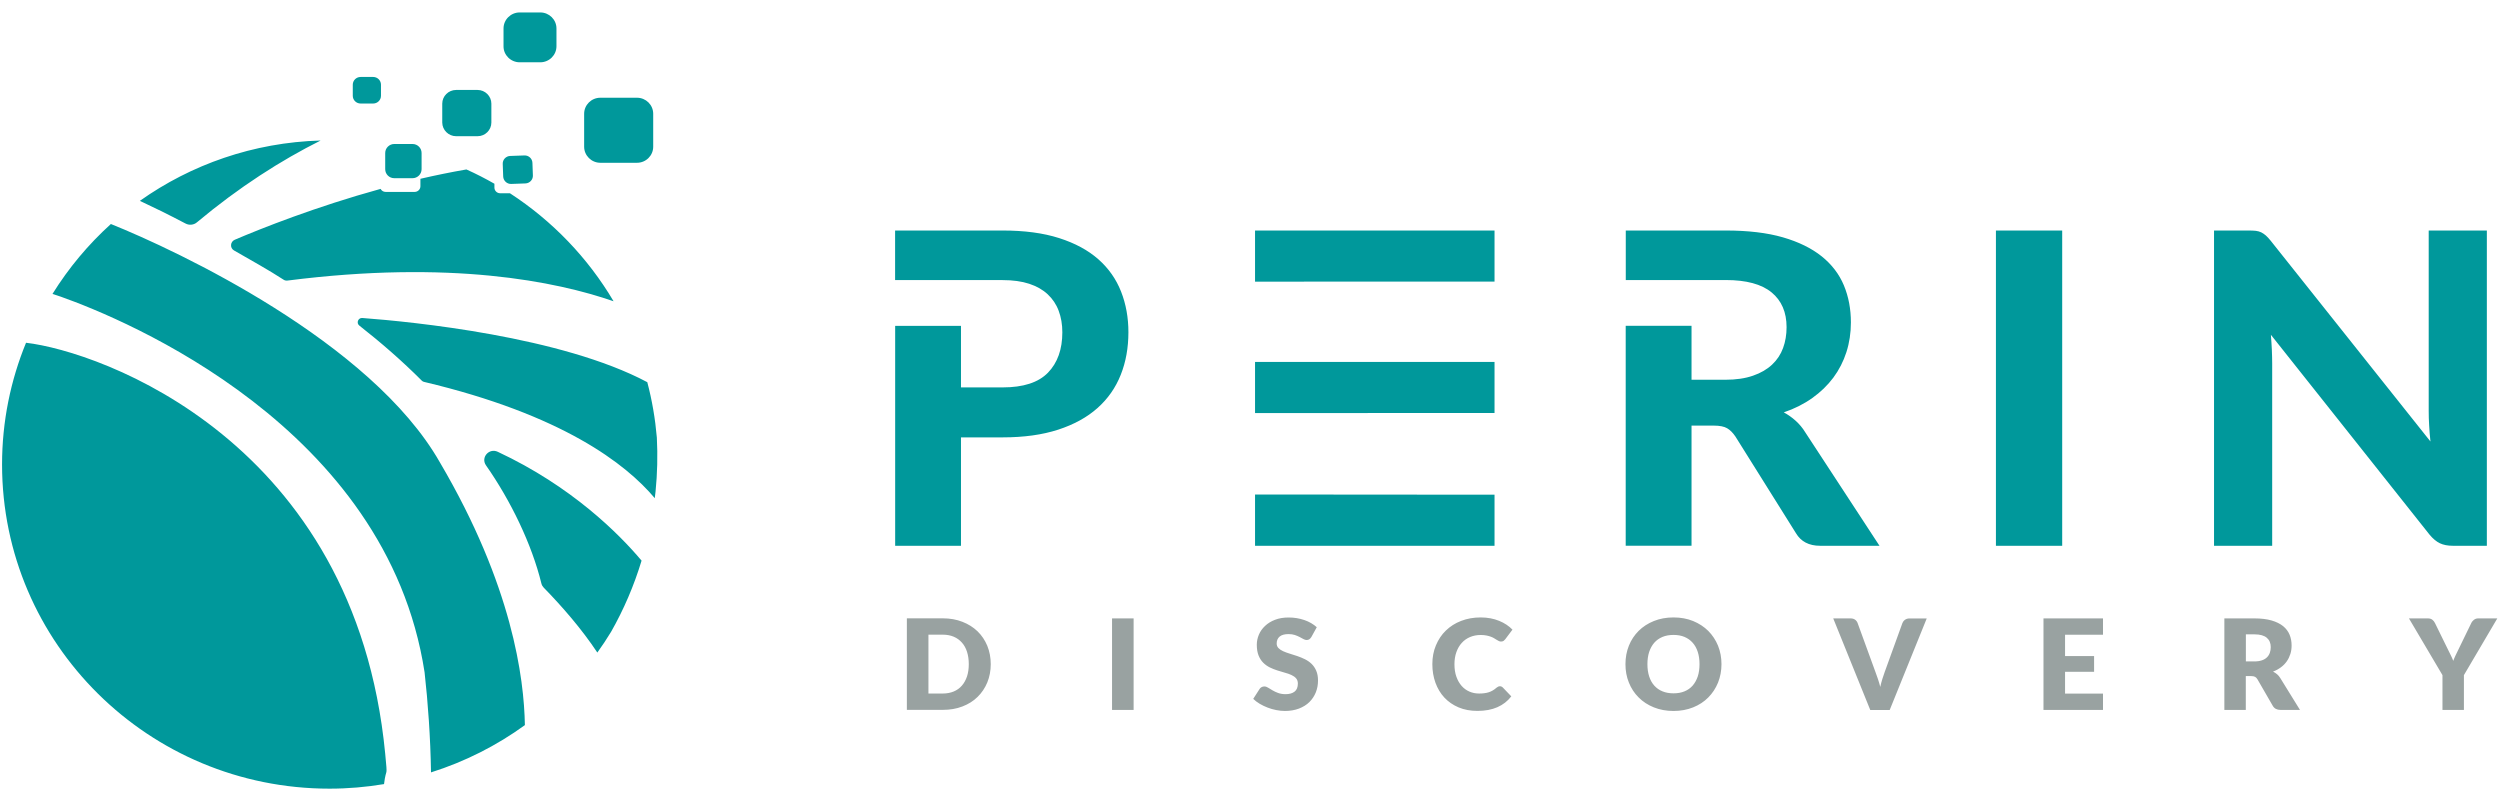 <svg width="181" height="58" viewBox="0 0 181 58" fill="none" xmlns="http://www.w3.org/2000/svg">
<path d="M26.106 7.495C25.795 7.495 25.541 7.244 25.541 6.936V6.131C25.541 5.823 25.795 5.572 26.106 5.572H27.018C27.329 5.572 27.583 5.823 27.583 6.131V6.936C27.583 7.244 27.329 7.495 27.018 7.495H26.106ZM33.021 9.861H34.578C35.128 9.861 35.575 9.414 35.575 8.874V7.505C35.575 6.96 35.123 6.513 34.578 6.513H33.021C32.47 6.513 32.019 6.96 32.019 7.505V8.874C32.023 9.414 32.475 9.861 33.021 9.861ZM37.626 4.51H39.117C39.761 4.51 40.288 3.988 40.288 3.35V2.06C40.288 1.422 39.761 0.901 39.117 0.901H37.626C36.981 0.901 36.455 1.422 36.455 2.06V3.35C36.45 3.988 36.981 4.51 37.626 4.51ZM43.463 11.785H46.121C46.766 11.785 47.292 11.263 47.292 10.625V8.236C47.292 7.598 46.766 7.076 46.121 7.076H43.463C42.819 7.076 42.292 7.598 42.292 8.236V10.625C42.292 11.258 42.819 11.785 43.463 11.785ZM28.547 12.902H29.864C30.227 12.902 30.523 12.609 30.523 12.25V11.077C30.523 10.718 30.231 10.425 29.864 10.425H28.547C28.185 10.425 27.889 10.718 27.889 11.077V12.25C27.889 12.609 28.18 12.902 28.547 12.902ZM37.014 13.317L38.04 13.28C38.35 13.27 38.595 13.009 38.581 12.702L38.548 11.789C38.538 11.482 38.275 11.24 37.965 11.254L36.939 11.291C36.629 11.3 36.384 11.561 36.398 11.868L36.431 12.781C36.445 13.089 36.709 13.331 37.014 13.317ZM23.213 10.173C20.343 11.612 17.319 13.536 14.257 16.097C14.026 16.293 13.697 16.325 13.429 16.181C12.182 15.524 11.058 14.979 10.126 14.542C13.833 11.915 18.34 10.313 23.213 10.173ZM36.92 13.992H36.21C35.984 13.992 35.796 13.81 35.796 13.582V13.303C35.137 12.926 34.465 12.581 33.769 12.269H33.764C32.64 12.464 31.525 12.693 30.438 12.944V13.485C30.438 13.713 30.245 13.894 30.024 13.894H27.917C27.757 13.894 27.625 13.806 27.555 13.675C22.855 14.97 18.913 16.54 16.994 17.359C16.665 17.504 16.632 17.955 16.942 18.132C18.067 18.775 19.506 19.581 20.527 20.247C20.611 20.307 20.72 20.326 20.823 20.312C32.607 18.812 40.251 20.368 44.423 21.812C42.57 18.673 39.992 15.99 36.92 13.992ZM47.556 31.685C47.438 30.311 47.208 28.97 46.864 27.67C40.655 24.364 29.878 23.297 26.233 23.023C25.927 22.999 25.776 23.386 26.016 23.572C27.578 24.797 29.112 26.129 30.542 27.563C30.584 27.605 30.636 27.633 30.692 27.647C40.702 30.018 45.312 33.576 47.405 36.067C47.424 35.909 47.448 35.746 47.462 35.588C47.593 34.274 47.622 32.975 47.556 31.685ZM36.036 32.709C35.41 32.416 34.789 33.119 35.184 33.688C36.977 36.249 38.501 39.397 39.197 42.243C39.225 42.359 39.282 42.457 39.362 42.541C40.702 43.915 42.113 45.535 43.247 47.245C43.6 46.76 43.929 46.257 44.244 45.74C45.157 44.134 45.9 42.41 46.45 40.59C44.804 38.633 41.384 35.21 36.036 32.709ZM31.849 33.478C26.872 24.736 12.826 18.146 8.028 16.218C6.391 17.699 4.966 19.404 3.8 21.281C3.992 21.346 4.19 21.411 4.406 21.481C9.016 23.12 28.002 30.902 30.739 48.67C30.984 50.845 31.167 53.416 31.205 55.921C33.67 55.143 35.961 53.979 38.002 52.498C37.941 49.103 37.099 42.401 31.849 33.478ZM1.885 24.816C0.77 27.535 0.149 30.511 0.149 33.627C0.149 46.593 10.766 57.099 23.857 57.099C25.203 57.099 26.52 56.983 27.804 56.769C27.969 55.423 28.072 56.489 27.889 54.571C25.706 31.895 7.21 25.435 1.885 24.816Z" fill="#00989B"/>
<path d="M144.505 16.689H149.303V39.514H144.505V16.689ZM175.838 16.689V29.748C175.838 30.083 175.847 30.437 175.871 30.809C175.889 31.182 175.922 31.569 175.965 31.964L164.398 17.429C164.271 17.271 164.153 17.145 164.05 17.052C163.946 16.959 163.833 16.884 163.716 16.824C163.598 16.768 163.471 16.731 163.325 16.712C163.184 16.698 163.01 16.689 162.808 16.689H160.296V39.514H164.506V26.315C164.506 26.012 164.496 25.682 164.482 25.323C164.468 24.969 164.44 24.606 164.412 24.238L175.899 38.708C176.143 39.002 176.393 39.211 176.647 39.332C176.901 39.453 177.216 39.514 177.583 39.514H180.048V16.689H175.838ZM90.865 39.514H108.204V35.816L90.865 35.802V39.514ZM90.865 20.391L108.204 20.387V16.689H90.865V20.391ZM90.865 29.906L108.204 29.901V26.203H90.865V29.906ZM79.519 18.77C78.776 18.114 77.831 17.606 76.683 17.238C75.535 16.87 74.171 16.689 72.59 16.689H64.805V20.279H72.59C73.334 20.279 73.973 20.368 74.514 20.545C75.055 20.722 75.502 20.978 75.855 21.309C76.208 21.639 76.476 22.035 76.65 22.506C76.824 22.971 76.913 23.488 76.913 24.056C76.913 25.295 76.565 26.269 75.874 26.981C75.182 27.694 74.086 28.048 72.595 28.048H69.575V23.591H64.81V39.514H69.575V31.666H72.595C74.129 31.666 75.469 31.48 76.612 31.108C77.755 30.735 78.706 30.213 79.458 29.543C80.211 28.872 80.771 28.071 81.142 27.135C81.514 26.203 81.697 25.174 81.697 24.052C81.697 22.995 81.519 22.012 81.166 21.113C80.808 20.205 80.263 19.427 79.519 18.77ZM130.002 30.46C129.739 30.223 129.452 30.022 129.146 29.855C129.918 29.594 130.609 29.245 131.211 28.816C131.813 28.388 132.321 27.894 132.735 27.34C133.149 26.781 133.464 26.166 133.681 25.491C133.897 24.816 134.005 24.098 134.005 23.344C134.005 22.37 133.836 21.476 133.497 20.661C133.159 19.851 132.622 19.148 131.893 18.561C131.159 17.974 130.223 17.513 129.08 17.182C127.937 16.852 126.559 16.689 124.95 16.689H117.706V20.275H124.95C126.432 20.275 127.537 20.573 128.262 21.169C128.986 21.765 129.348 22.603 129.348 23.689C129.348 24.233 129.264 24.736 129.094 25.198C128.925 25.659 128.662 26.059 128.299 26.399C127.937 26.739 127.476 27.009 126.916 27.2C126.357 27.396 125.689 27.494 124.913 27.494H122.467V23.586H117.701V39.509H122.467V30.814H124.085C124.508 30.814 124.828 30.879 125.044 31.005C125.261 31.131 125.458 31.331 125.642 31.601L130.026 38.601C130.383 39.206 130.967 39.514 131.771 39.514H136.075L130.703 31.303C130.506 30.977 130.266 30.698 130.002 30.46Z" fill="#00989B"/>
<path d="M71.73 48.083C71.73 48.563 71.645 49.005 71.48 49.41C71.311 49.816 71.076 50.165 70.775 50.458C70.474 50.756 70.107 50.984 69.679 51.148C69.251 51.315 68.775 51.394 68.258 51.394H65.657V44.767H68.258C68.78 44.767 69.251 44.851 69.679 45.019C70.107 45.186 70.469 45.414 70.775 45.708C71.076 46.001 71.311 46.351 71.48 46.756C71.645 47.166 71.73 47.608 71.73 48.083ZM70.14 48.083C70.14 47.757 70.097 47.459 70.013 47.194C69.928 46.928 69.806 46.705 69.641 46.523C69.481 46.341 69.284 46.197 69.053 46.099C68.823 46.001 68.554 45.95 68.258 45.95H67.219V50.211H68.258C68.554 50.211 68.818 50.16 69.053 50.062C69.284 49.965 69.481 49.825 69.641 49.639C69.801 49.457 69.923 49.233 70.013 48.968C70.097 48.712 70.14 48.414 70.14 48.083ZM82.074 51.399H80.512V44.772H82.074V51.399ZM94.944 46.118C94.897 46.192 94.85 46.243 94.798 46.281C94.746 46.318 94.68 46.337 94.6 46.337C94.53 46.337 94.454 46.313 94.374 46.271C94.294 46.23 94.2 46.178 94.097 46.122C93.993 46.066 93.876 46.02 93.744 45.973C93.612 45.931 93.462 45.908 93.293 45.908C93.001 45.908 92.784 45.969 92.643 46.09C92.502 46.211 92.432 46.379 92.432 46.588C92.432 46.723 92.474 46.83 92.559 46.919C92.643 47.007 92.756 47.082 92.897 47.147C93.038 47.212 93.198 47.268 93.377 47.324C93.556 47.375 93.739 47.436 93.928 47.501C94.116 47.566 94.299 47.641 94.478 47.729C94.657 47.818 94.817 47.929 94.958 48.064C95.099 48.2 95.212 48.367 95.296 48.563C95.381 48.758 95.424 48.996 95.424 49.271C95.424 49.578 95.372 49.862 95.263 50.132C95.155 50.398 95 50.63 94.798 50.831C94.596 51.031 94.341 51.185 94.045 51.301C93.749 51.413 93.405 51.474 93.029 51.474C92.822 51.474 92.611 51.45 92.394 51.408C92.178 51.366 91.971 51.306 91.769 51.227C91.566 51.148 91.378 51.059 91.199 50.952C91.02 50.845 90.865 50.728 90.734 50.598L91.195 49.881C91.228 49.825 91.275 49.783 91.336 49.75C91.397 49.718 91.463 49.699 91.533 49.699C91.627 49.699 91.717 49.727 91.811 49.788C91.905 49.843 92.008 49.909 92.126 49.978C92.244 50.048 92.38 50.114 92.531 50.169C92.686 50.225 92.865 50.258 93.072 50.258C93.354 50.258 93.57 50.197 93.73 50.072C93.885 49.951 93.965 49.755 93.965 49.489C93.965 49.336 93.923 49.21 93.838 49.112C93.754 49.014 93.641 48.935 93.499 48.87C93.358 48.805 93.203 48.749 93.024 48.703C92.846 48.656 92.667 48.6 92.479 48.539C92.291 48.479 92.112 48.409 91.933 48.321C91.754 48.232 91.599 48.12 91.458 47.981C91.317 47.841 91.204 47.664 91.119 47.454C91.035 47.245 90.992 46.984 90.992 46.677C90.992 46.43 91.044 46.183 91.143 45.95C91.242 45.712 91.392 45.503 91.59 45.317C91.787 45.13 92.027 44.981 92.309 44.874C92.596 44.762 92.921 44.707 93.288 44.707C93.495 44.707 93.692 44.721 93.885 44.753C94.078 44.786 94.266 44.832 94.44 44.893C94.614 44.953 94.779 45.028 94.93 45.116C95.08 45.205 95.216 45.303 95.334 45.41L94.944 46.118ZM108.59 49.685C108.627 49.685 108.665 49.69 108.698 49.704C108.736 49.718 108.769 49.741 108.802 49.774L109.418 50.416C109.15 50.766 108.811 51.026 108.406 51.203C108.002 51.38 107.522 51.469 106.967 51.469C106.459 51.469 106.003 51.385 105.598 51.213C105.194 51.04 104.855 50.807 104.573 50.505C104.29 50.202 104.079 49.843 103.928 49.434C103.778 49.019 103.702 48.572 103.702 48.083C103.702 47.589 103.787 47.133 103.961 46.723C104.135 46.309 104.37 45.95 104.681 45.652C104.987 45.354 105.358 45.116 105.786 44.953C106.214 44.786 106.689 44.702 107.207 44.702C107.456 44.702 107.696 44.725 107.917 44.767C108.138 44.809 108.345 44.87 108.538 44.949C108.731 45.028 108.91 45.121 109.07 45.228C109.234 45.335 109.375 45.456 109.502 45.587L108.98 46.281C108.947 46.323 108.905 46.36 108.863 46.397C108.816 46.43 108.754 46.448 108.67 46.448C108.613 46.448 108.562 46.434 108.515 46.411C108.468 46.388 108.416 46.355 108.359 46.323C108.303 46.29 108.242 46.248 108.176 46.211C108.11 46.169 108.03 46.132 107.941 46.099C107.851 46.066 107.743 46.034 107.626 46.011C107.503 45.987 107.362 45.973 107.202 45.973C106.92 45.973 106.661 46.025 106.431 46.122C106.2 46.22 105.998 46.36 105.833 46.546C105.664 46.728 105.537 46.951 105.443 47.212C105.349 47.473 105.302 47.766 105.302 48.092C105.302 48.432 105.349 48.735 105.443 48.996C105.537 49.261 105.664 49.48 105.824 49.662C105.984 49.843 106.172 49.978 106.388 50.072C106.605 50.165 106.831 50.211 107.08 50.211C107.221 50.211 107.348 50.207 107.466 50.188C107.583 50.174 107.691 50.151 107.79 50.118C107.889 50.086 107.983 50.044 108.077 49.988C108.166 49.937 108.261 49.867 108.35 49.788C108.388 49.76 108.425 49.732 108.468 49.713C108.51 49.694 108.543 49.685 108.59 49.685ZM124.635 48.083C124.635 48.563 124.55 49.005 124.386 49.42C124.216 49.834 123.981 50.193 123.68 50.495C123.379 50.803 123.012 51.04 122.584 51.213C122.156 51.385 121.681 51.474 121.164 51.474C120.641 51.474 120.166 51.385 119.738 51.213C119.31 51.04 118.943 50.803 118.638 50.495C118.332 50.193 118.097 49.834 117.932 49.42C117.763 49.005 117.683 48.563 117.683 48.083C117.683 47.603 117.767 47.156 117.932 46.746C118.097 46.332 118.336 45.978 118.638 45.675C118.943 45.373 119.31 45.135 119.738 44.963C120.166 44.79 120.641 44.702 121.164 44.702C121.686 44.702 122.156 44.79 122.584 44.963C123.012 45.14 123.374 45.377 123.68 45.68C123.981 45.983 124.216 46.341 124.386 46.751C124.55 47.161 124.635 47.608 124.635 48.083ZM123.045 48.083C123.045 47.757 123.003 47.459 122.918 47.198C122.833 46.937 122.711 46.714 122.547 46.532C122.387 46.351 122.189 46.211 121.959 46.113C121.728 46.015 121.46 45.969 121.164 45.969C120.863 45.969 120.594 46.015 120.364 46.113C120.129 46.211 119.931 46.351 119.771 46.532C119.611 46.714 119.489 46.937 119.4 47.198C119.315 47.459 119.273 47.757 119.273 48.083C119.273 48.414 119.315 48.712 119.4 48.973C119.484 49.233 119.607 49.457 119.771 49.639C119.936 49.82 120.129 49.96 120.364 50.053C120.599 50.151 120.867 50.197 121.164 50.197C121.46 50.197 121.723 50.151 121.959 50.053C122.189 49.96 122.387 49.82 122.547 49.639C122.706 49.457 122.829 49.233 122.918 48.973C123.003 48.712 123.045 48.414 123.045 48.083ZM132.726 44.772H133.977C134.114 44.772 134.222 44.804 134.306 44.865C134.391 44.925 134.452 45.005 134.49 45.107L135.783 48.656C135.84 48.81 135.901 48.977 135.962 49.159C136.023 49.34 136.08 49.531 136.132 49.732C136.174 49.531 136.226 49.34 136.282 49.159C136.339 48.977 136.395 48.81 136.451 48.656L137.736 45.107C137.769 45.023 137.825 44.944 137.914 44.879C138.004 44.809 138.112 44.776 138.239 44.776H139.495L136.814 51.404H135.407L132.726 44.772ZM152.257 44.772V45.955H149.51V47.501H151.612V48.637H149.51V50.216H152.257V51.399H147.948V44.772H152.257ZM162.596 48.949V51.399H161.044V44.772H163.222C163.706 44.772 164.12 44.823 164.459 44.921C164.798 45.019 165.08 45.158 165.296 45.331C165.513 45.508 165.668 45.717 165.767 45.955C165.865 46.192 165.912 46.458 165.912 46.737C165.912 46.951 165.884 47.156 165.823 47.347C165.762 47.538 165.677 47.715 165.564 47.878C165.451 48.041 165.31 48.185 165.141 48.311C164.972 48.437 164.783 48.544 164.567 48.623C164.671 48.675 164.769 48.74 164.859 48.814C164.948 48.889 165.028 48.982 165.094 49.094L166.519 51.399H165.113C164.854 51.399 164.666 51.301 164.553 51.11L163.443 49.187C163.396 49.103 163.335 49.042 163.269 49.005C163.203 48.968 163.109 48.949 162.991 48.949H162.596ZM162.596 47.887H163.222C163.433 47.887 163.612 47.859 163.763 47.808C163.913 47.757 164.036 47.682 164.13 47.589C164.224 47.496 164.294 47.385 164.337 47.259C164.379 47.133 164.402 46.998 164.402 46.853C164.402 46.565 164.308 46.337 164.115 46.174C163.923 46.011 163.626 45.927 163.226 45.927H162.601V47.887H162.596ZM178.387 48.879V51.399H176.835V48.879L174.408 44.772H175.777C175.913 44.772 176.017 44.804 176.096 44.865C176.176 44.925 176.242 45.005 176.289 45.102L177.235 47.031C177.31 47.184 177.381 47.329 177.447 47.459C177.512 47.589 177.569 47.72 177.616 47.846C177.663 47.715 177.719 47.585 177.781 47.454C177.846 47.324 177.912 47.184 177.987 47.031L178.924 45.102C178.942 45.065 178.966 45.023 178.999 44.986C179.032 44.949 179.069 44.911 179.107 44.879C179.149 44.846 179.196 44.823 179.248 44.8C179.3 44.781 179.361 44.772 179.427 44.772H180.805L178.387 48.879Z" fill="#99A2A1"/>
</svg>
